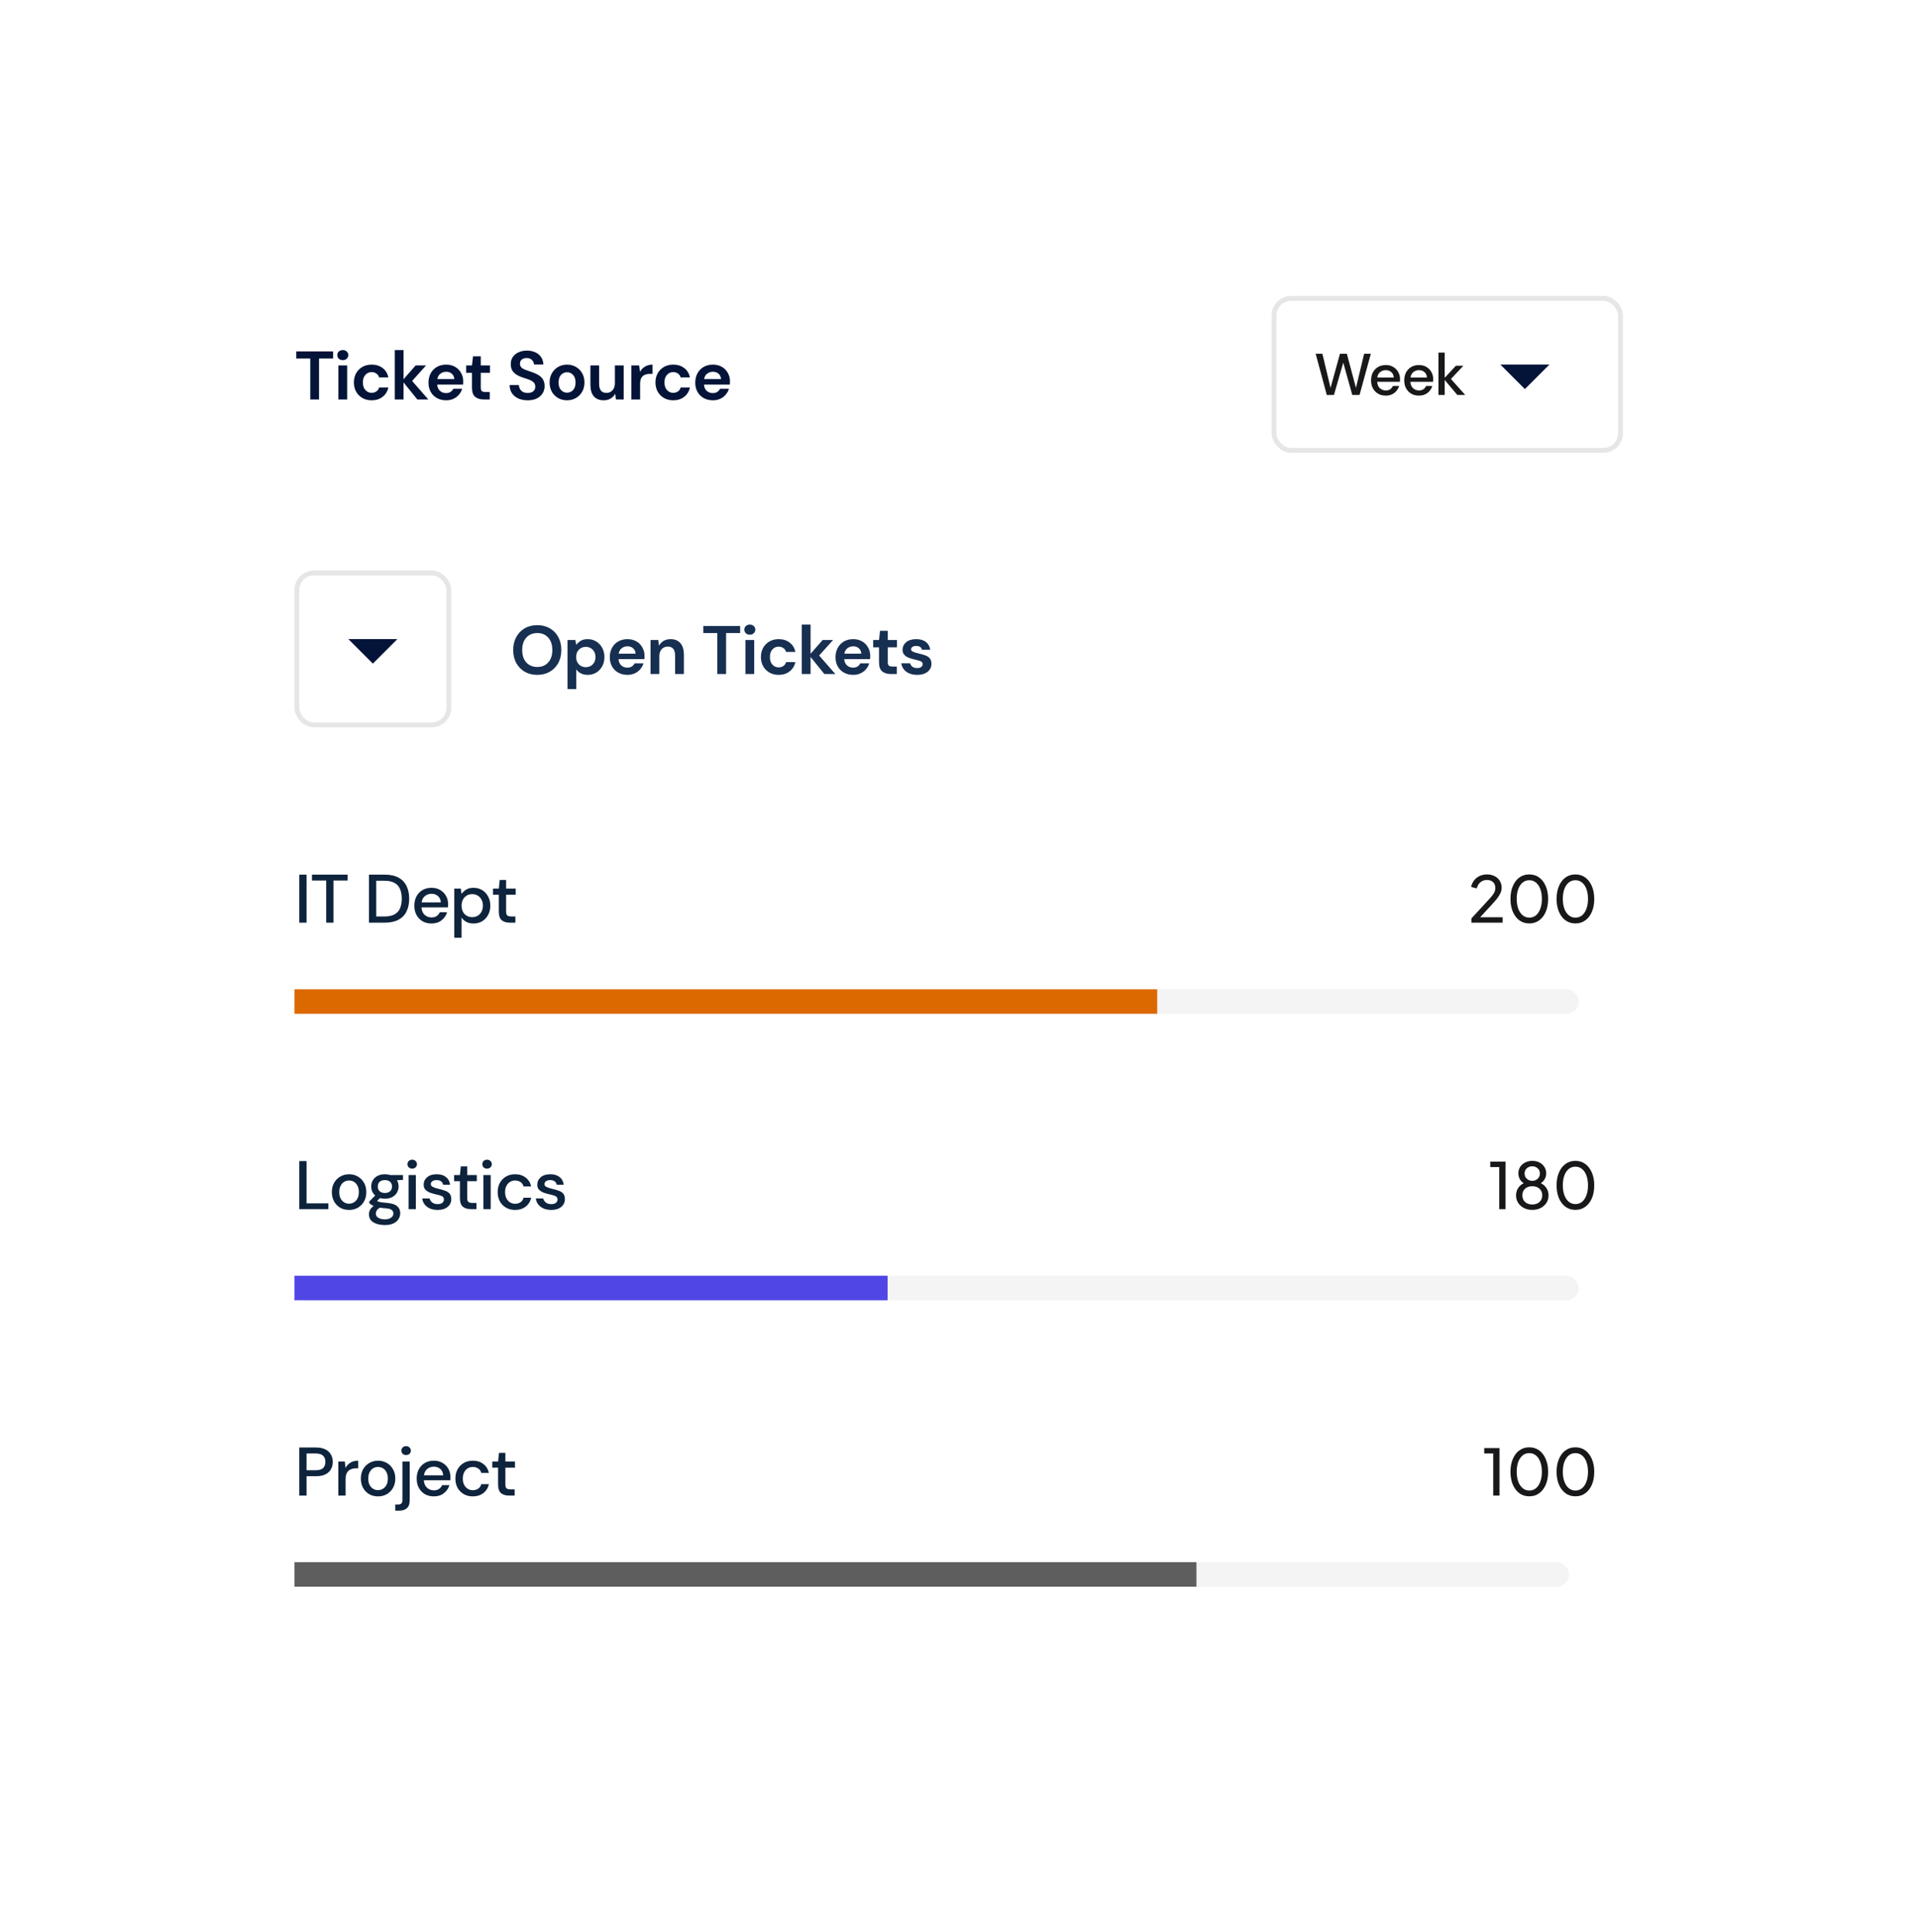 <svg width="420" height="423" viewBox="0 0 420 423" fill="none" xmlns="http://www.w3.org/2000/svg">
<g filter="url(#filter0_d_2412_42959)">
<rect x="43" y="24" width="333.858" height="336.005" rx="17.176" fill="white"/>
<path d="M67.942 68.147V59.174H64.876V57.626H72.947V59.174H69.866V68.147H67.942ZM75.063 59.535C74.713 59.535 74.422 59.43 74.192 59.219C73.971 59.009 73.861 58.743 73.861 58.423C73.861 58.102 73.971 57.842 74.192 57.641C74.422 57.431 74.713 57.326 75.063 57.326C75.414 57.326 75.7 57.431 75.92 57.641C76.15 57.842 76.266 58.102 76.266 58.423C76.266 58.743 76.15 59.009 75.92 59.219C75.7 59.43 75.414 59.535 75.063 59.535ZM74.102 68.147V60.692H76.025V68.147H74.102ZM81.385 68.327C80.623 68.327 79.952 68.162 79.371 67.831C78.79 67.5 78.329 67.039 77.988 66.448C77.657 65.857 77.492 65.181 77.492 64.419C77.492 63.658 77.657 62.981 77.988 62.39C78.329 61.799 78.79 61.338 79.371 61.008C79.952 60.677 80.623 60.512 81.385 60.512C82.337 60.512 83.138 60.762 83.789 61.263C84.441 61.754 84.856 62.435 85.037 63.307H83.008C82.908 62.947 82.707 62.666 82.407 62.465C82.116 62.255 81.77 62.15 81.37 62.15C80.839 62.15 80.388 62.35 80.017 62.751C79.646 63.152 79.461 63.708 79.461 64.419C79.461 65.131 79.646 65.687 80.017 66.088C80.388 66.488 80.839 66.689 81.37 66.689C81.77 66.689 82.116 66.588 82.407 66.388C82.707 66.188 82.908 65.902 83.008 65.531H85.037C84.856 66.373 84.441 67.049 83.789 67.56C83.138 68.071 82.337 68.327 81.385 68.327ZM86.444 68.147V57.326H88.367V63.713L91.012 60.692H93.297L90.246 64.089L93.793 68.147H91.388L88.367 64.404V68.147H86.444ZM97.69 68.327C96.939 68.327 96.273 68.166 95.692 67.846C95.11 67.525 94.655 67.074 94.324 66.493C93.993 65.912 93.828 65.241 93.828 64.479C93.828 63.708 93.988 63.022 94.309 62.42C94.639 61.819 95.09 61.353 95.662 61.023C96.243 60.682 96.924 60.512 97.705 60.512C98.437 60.512 99.083 60.672 99.644 60.993C100.205 61.313 100.641 61.754 100.952 62.315C101.272 62.866 101.433 63.483 101.433 64.164C101.433 64.274 101.428 64.389 101.418 64.51C101.418 64.63 101.413 64.755 101.403 64.885H95.737C95.777 65.466 95.977 65.922 96.338 66.253C96.709 66.584 97.154 66.749 97.675 66.749C98.066 66.749 98.392 66.664 98.652 66.493C98.923 66.313 99.123 66.082 99.253 65.802H101.207C101.067 66.273 100.831 66.704 100.501 67.094C100.18 67.475 99.779 67.776 99.299 67.996C98.828 68.217 98.292 68.327 97.69 68.327ZM97.705 62.075C97.234 62.075 96.819 62.21 96.458 62.481C96.097 62.741 95.867 63.142 95.767 63.683H99.479C99.449 63.192 99.269 62.801 98.938 62.511C98.607 62.22 98.196 62.075 97.705 62.075ZM105.939 68.147C105.158 68.147 104.532 67.956 104.061 67.575C103.59 67.195 103.354 66.518 103.354 65.546V62.3H102.077V60.692H103.354L103.58 58.693H105.278V60.692H107.292V62.3H105.278V65.561C105.278 65.922 105.353 66.173 105.503 66.313C105.664 66.443 105.934 66.508 106.315 66.508H107.247V68.147H105.939ZM115.561 68.327C114.789 68.327 114.108 68.197 113.517 67.936C112.926 67.666 112.46 67.285 112.119 66.794C111.778 66.293 111.603 65.687 111.593 64.975H113.622C113.642 65.466 113.817 65.882 114.148 66.223C114.489 66.553 114.954 66.719 115.546 66.719C116.057 66.719 116.462 66.599 116.763 66.358C117.063 66.108 117.214 65.777 117.214 65.366C117.214 64.935 117.079 64.6 116.808 64.359C116.547 64.119 116.197 63.923 115.756 63.773C115.315 63.623 114.844 63.462 114.343 63.292C113.532 63.012 112.91 62.651 112.48 62.21C112.059 61.769 111.848 61.183 111.848 60.452C111.838 59.83 111.984 59.299 112.284 58.859C112.595 58.408 113.016 58.062 113.547 57.822C114.078 57.571 114.689 57.446 115.38 57.446C116.082 57.446 116.698 57.571 117.229 57.822C117.77 58.072 118.191 58.423 118.491 58.874C118.802 59.325 118.967 59.861 118.987 60.482H116.928C116.918 60.111 116.773 59.785 116.492 59.505C116.222 59.214 115.841 59.069 115.35 59.069C114.929 59.059 114.574 59.164 114.283 59.385C114.003 59.595 113.862 59.906 113.862 60.316C113.862 60.667 113.973 60.948 114.193 61.158C114.413 61.358 114.714 61.529 115.095 61.669C115.475 61.809 115.911 61.959 116.402 62.12C116.923 62.3 117.399 62.511 117.83 62.751C118.261 62.992 118.606 63.312 118.867 63.713C119.127 64.104 119.258 64.61 119.258 65.231C119.258 65.782 119.117 66.293 118.837 66.764C118.556 67.235 118.141 67.615 117.59 67.906C117.038 68.187 116.362 68.327 115.561 68.327ZM124.167 68.327C123.446 68.327 122.795 68.162 122.214 67.831C121.643 67.5 121.187 67.044 120.846 66.463C120.515 65.872 120.35 65.191 120.35 64.419C120.35 63.648 120.52 62.971 120.861 62.39C121.202 61.799 121.658 61.338 122.229 61.008C122.81 60.677 123.461 60.512 124.182 60.512C124.894 60.512 125.535 60.677 126.106 61.008C126.687 61.338 127.143 61.799 127.474 62.39C127.814 62.971 127.985 63.648 127.985 64.419C127.985 65.191 127.814 65.872 127.474 66.463C127.143 67.044 126.687 67.5 126.106 67.831C125.525 68.162 124.879 68.327 124.167 68.327ZM124.167 66.659C124.668 66.659 125.104 66.473 125.475 66.103C125.846 65.722 126.031 65.161 126.031 64.419C126.031 63.678 125.846 63.122 125.475 62.751C125.104 62.37 124.673 62.18 124.182 62.18C123.671 62.18 123.231 62.37 122.86 62.751C122.499 63.122 122.319 63.678 122.319 64.419C122.319 65.161 122.499 65.722 122.86 66.103C123.231 66.473 123.666 66.659 124.167 66.659ZM132.2 68.327C131.268 68.327 130.546 68.036 130.035 67.455C129.534 66.874 129.284 66.022 129.284 64.9V60.692H131.193V64.72C131.193 65.361 131.323 65.852 131.583 66.193C131.844 66.533 132.255 66.704 132.816 66.704C133.347 66.704 133.783 66.513 134.123 66.133C134.474 65.752 134.649 65.221 134.649 64.54V60.692H136.573V68.147H134.875L134.724 66.884C134.494 67.325 134.158 67.676 133.717 67.936C133.287 68.197 132.781 68.327 132.2 68.327ZM138.247 68.147V60.692H139.961L140.141 62.09C140.411 61.609 140.777 61.228 141.238 60.948C141.709 60.657 142.26 60.512 142.891 60.512V62.541H142.35C141.929 62.541 141.554 62.606 141.223 62.736C140.892 62.866 140.632 63.092 140.441 63.412C140.261 63.733 140.171 64.179 140.171 64.75V68.147H138.247ZM147.425 68.327C146.664 68.327 145.993 68.162 145.411 67.831C144.83 67.5 144.369 67.039 144.029 66.448C143.698 65.857 143.533 65.181 143.533 64.419C143.533 63.658 143.698 62.981 144.029 62.39C144.369 61.799 144.83 61.338 145.411 61.008C145.993 60.677 146.664 60.512 147.425 60.512C148.377 60.512 149.179 60.762 149.83 61.263C150.481 61.754 150.897 62.435 151.077 63.307H149.048C148.948 62.947 148.748 62.666 148.447 62.465C148.157 62.255 147.811 62.15 147.41 62.15C146.879 62.15 146.428 62.35 146.058 62.751C145.687 63.152 145.502 63.708 145.502 64.419C145.502 65.131 145.687 65.687 146.058 66.088C146.428 66.488 146.879 66.689 147.41 66.689C147.811 66.689 148.157 66.588 148.447 66.388C148.748 66.188 148.948 65.902 149.048 65.531H151.077C150.897 66.373 150.481 67.049 149.83 67.56C149.179 68.071 148.377 68.327 147.425 68.327ZM156.106 68.327C155.355 68.327 154.688 68.166 154.107 67.846C153.526 67.525 153.07 67.074 152.74 66.493C152.409 65.912 152.244 65.241 152.244 64.479C152.244 63.708 152.404 63.022 152.725 62.42C153.055 61.819 153.506 61.353 154.077 61.023C154.658 60.682 155.34 60.512 156.121 60.512C156.853 60.512 157.499 60.672 158.06 60.993C158.621 61.313 159.057 61.754 159.368 62.315C159.688 62.866 159.848 63.483 159.848 64.164C159.848 64.274 159.843 64.389 159.833 64.51C159.833 64.63 159.828 64.755 159.818 64.885H154.152C154.193 65.466 154.393 65.922 154.754 66.253C155.124 66.584 155.57 66.749 156.091 66.749C156.482 66.749 156.808 66.664 157.068 66.493C157.339 66.313 157.539 66.082 157.669 65.802H159.623C159.483 66.273 159.247 66.704 158.917 67.094C158.596 67.475 158.195 67.776 157.714 67.996C157.243 68.217 156.707 68.327 156.106 68.327ZM156.121 62.075C155.65 62.075 155.235 62.21 154.874 62.481C154.513 62.741 154.283 63.142 154.183 63.683H157.895C157.865 63.192 157.684 62.801 157.354 62.511C157.023 62.22 156.612 62.075 156.121 62.075Z" fill="#041438"/>
<rect x="278.986" y="46.008" width="75.867" height="33.279" rx="3.757" fill="white"/>
<rect x="278.986" y="46.008" width="75.867" height="33.279" rx="3.757" stroke="#E6E6E6" stroke-width="1.073"/>
<path d="M290.538 67.161L288.103 58.131H289.572L291.362 65.603L293.423 58.131H294.93L296.927 65.603L298.718 58.131H300.186L297.713 67.148H296.116L294.145 60.076L292.109 67.148L290.538 67.161ZM303.452 67.303C302.825 67.303 302.267 67.166 301.777 66.891C301.296 66.607 300.918 66.217 300.644 65.719C300.369 65.22 300.231 64.641 300.231 63.98C300.231 63.31 300.364 62.721 300.631 62.215C300.906 61.708 301.283 61.313 301.764 61.029C302.254 60.746 302.821 60.604 303.465 60.604C304.092 60.604 304.637 60.746 305.101 61.029C305.565 61.304 305.925 61.674 306.183 62.137C306.441 62.601 306.569 63.112 306.569 63.67C306.569 63.756 306.565 63.851 306.556 63.954C306.556 64.048 306.552 64.156 306.544 64.276H301.571C301.614 64.894 301.816 65.366 302.177 65.693C302.546 66.01 302.971 66.169 303.452 66.169C303.838 66.169 304.16 66.084 304.418 65.912C304.684 65.731 304.882 65.491 305.011 65.19H306.376C306.204 65.791 305.861 66.294 305.346 66.698C304.839 67.101 304.208 67.303 303.452 67.303ZM303.452 61.725C302.997 61.725 302.593 61.862 302.241 62.137C301.889 62.404 301.674 62.807 301.597 63.348H305.204C305.178 62.85 305.002 62.455 304.676 62.163C304.349 61.871 303.941 61.725 303.452 61.725ZM310.717 67.303C310.09 67.303 309.532 67.166 309.042 66.891C308.562 66.607 308.184 66.217 307.909 65.719C307.634 65.22 307.497 64.641 307.497 63.98C307.497 63.31 307.63 62.721 307.896 62.215C308.171 61.708 308.549 61.313 309.03 61.029C309.519 60.746 310.086 60.604 310.73 60.604C311.357 60.604 311.902 60.746 312.366 61.029C312.83 61.304 313.19 61.674 313.448 62.137C313.706 62.601 313.835 63.112 313.835 63.67C313.835 63.756 313.83 63.851 313.822 63.954C313.822 64.048 313.817 64.156 313.809 64.276H308.836C308.879 64.894 309.081 65.366 309.442 65.693C309.811 66.01 310.236 66.169 310.717 66.169C311.104 66.169 311.426 66.084 311.683 65.912C311.95 65.731 312.147 65.491 312.276 65.19H313.641C313.47 65.791 313.126 66.294 312.611 66.698C312.104 67.101 311.473 67.303 310.717 67.303ZM310.717 61.725C310.262 61.725 309.858 61.862 309.506 62.137C309.154 62.404 308.939 62.807 308.862 63.348H312.469C312.443 62.85 312.267 62.455 311.941 62.163C311.615 61.871 311.207 61.725 310.717 61.725ZM314.994 67.148V57.873H316.359V63.4L318.807 60.759H320.443L317.725 63.657L320.842 67.148H319.116L316.359 63.876V67.148H314.994Z" fill="#18181B"/>
<path d="M328.55 60.502L333.918 65.87L339.285 60.502L328.55 60.502Z" fill="#041438"/>
<rect x="65.007" y="106.123" width="33.279" height="33.279" rx="3.757" fill="white"/>
<rect x="65.007" y="106.123" width="33.279" height="33.279" rx="3.757" stroke="#E6E6E6" stroke-width="1.073"/>
<path d="M76.281 120.615L81.648 125.983L87.016 120.615L76.281 120.615Z" fill="#041438"/>
<path d="M117.657 128.442C116.605 128.442 115.683 128.212 114.891 127.751C114.11 127.29 113.494 126.654 113.043 125.842C112.602 125.02 112.381 124.074 112.381 123.002C112.381 121.93 112.602 120.988 113.043 120.176C113.494 119.355 114.11 118.713 114.891 118.252C115.683 117.792 116.605 117.561 117.657 117.561C118.699 117.561 119.615 117.792 120.407 118.252C121.198 118.713 121.815 119.355 122.255 120.176C122.696 120.988 122.917 121.93 122.917 123.002C122.917 124.074 122.696 125.02 122.255 125.842C121.815 126.654 121.198 127.29 120.407 127.751C119.615 128.212 118.699 128.442 117.657 128.442ZM117.657 126.714C118.658 126.714 119.455 126.383 120.046 125.722C120.647 125.061 120.948 124.154 120.948 123.002C120.948 121.849 120.647 120.943 120.046 120.281C119.455 119.62 118.658 119.289 117.657 119.289C116.655 119.289 115.853 119.62 115.252 120.281C114.651 120.943 114.35 121.849 114.35 123.002C114.35 124.154 114.651 125.061 115.252 125.722C115.853 126.383 116.655 126.714 117.657 126.714ZM124.27 131.568V120.807H125.983L126.193 121.874C126.434 121.544 126.749 121.253 127.14 121.003C127.541 120.752 128.057 120.627 128.688 120.627C129.389 120.627 130.016 120.797 130.567 121.138C131.118 121.479 131.554 121.945 131.874 122.536C132.195 123.127 132.355 123.798 132.355 124.55C132.355 125.301 132.195 125.972 131.874 126.563C131.554 127.145 131.118 127.605 130.567 127.946C130.016 128.277 129.389 128.442 128.688 128.442C128.127 128.442 127.636 128.337 127.215 128.126C126.794 127.916 126.454 127.62 126.193 127.24V131.568H124.27ZM128.282 126.759C128.893 126.759 129.399 126.553 129.8 126.143C130.201 125.732 130.401 125.201 130.401 124.55C130.401 123.898 130.201 123.362 129.8 122.941C129.399 122.521 128.893 122.31 128.282 122.31C127.661 122.31 127.15 122.521 126.749 122.941C126.359 123.352 126.163 123.883 126.163 124.535C126.163 125.186 126.359 125.722 126.749 126.143C127.15 126.553 127.661 126.759 128.282 126.759ZM137.395 128.442C136.644 128.442 135.977 128.282 135.396 127.961C134.815 127.641 134.359 127.19 134.029 126.609C133.698 126.027 133.533 125.356 133.533 124.595C133.533 123.823 133.693 123.137 134.014 122.536C134.344 121.935 134.795 121.469 135.366 121.138C135.947 120.797 136.629 120.627 137.41 120.627C138.141 120.627 138.788 120.787 139.349 121.108C139.91 121.429 140.346 121.869 140.656 122.43C140.977 122.982 141.137 123.598 141.137 124.279C141.137 124.389 141.132 124.504 141.122 124.625C141.122 124.745 141.117 124.87 141.107 125H135.441C135.481 125.582 135.682 126.037 136.042 126.368C136.413 126.699 136.859 126.864 137.38 126.864C137.771 126.864 138.096 126.779 138.357 126.609C138.627 126.428 138.828 126.198 138.958 125.917H140.912C140.772 126.388 140.536 126.819 140.205 127.21C139.885 127.59 139.484 127.891 139.003 128.111C138.532 128.332 137.996 128.442 137.395 128.442ZM137.41 122.19C136.939 122.19 136.523 122.325 136.163 122.596C135.802 122.856 135.572 123.257 135.471 123.798H139.183C139.153 123.307 138.973 122.916 138.642 122.626C138.312 122.335 137.901 122.19 137.41 122.19ZM142.455 128.262V120.807H144.153L144.303 122.07C144.534 121.629 144.864 121.278 145.295 121.018C145.736 120.757 146.252 120.627 146.843 120.627C147.765 120.627 148.481 120.918 148.992 121.499C149.503 122.08 149.759 122.931 149.759 124.054V128.262H147.835V124.234C147.835 123.593 147.705 123.102 147.444 122.761C147.184 122.42 146.778 122.25 146.227 122.25C145.686 122.25 145.24 122.44 144.889 122.821C144.549 123.202 144.378 123.733 144.378 124.414V128.262H142.455ZM157.073 128.262V119.289H154.007V117.741H162.078V119.289H158.997V128.262H157.073ZM164.194 119.65C163.843 119.65 163.553 119.545 163.322 119.334C163.102 119.124 162.992 118.859 162.992 118.538C162.992 118.217 163.102 117.957 163.322 117.756C163.553 117.546 163.843 117.441 164.194 117.441C164.545 117.441 164.83 117.546 165.051 117.756C165.281 117.957 165.396 118.217 165.396 118.538C165.396 118.859 165.281 119.124 165.051 119.334C164.83 119.545 164.545 119.65 164.194 119.65ZM163.232 128.262V120.807H165.156V128.262H163.232ZM170.515 128.442C169.754 128.442 169.083 128.277 168.501 127.946C167.92 127.615 167.459 127.155 167.119 126.563C166.788 125.972 166.623 125.296 166.623 124.535C166.623 123.773 166.788 123.097 167.119 122.506C167.459 121.914 167.92 121.454 168.501 121.123C169.083 120.792 169.754 120.627 170.515 120.627C171.467 120.627 172.269 120.877 172.92 121.378C173.571 121.869 173.987 122.551 174.167 123.422H172.138C172.038 123.062 171.838 122.781 171.537 122.581C171.247 122.37 170.901 122.265 170.5 122.265C169.969 122.265 169.518 122.466 169.148 122.866C168.777 123.267 168.592 123.823 168.592 124.535C168.592 125.246 168.777 125.802 169.148 126.203C169.518 126.604 169.969 126.804 170.5 126.804C170.901 126.804 171.247 126.704 171.537 126.503C171.838 126.303 172.038 126.017 172.138 125.647H174.167C173.987 126.488 173.571 127.165 172.92 127.676C172.269 128.187 171.467 128.442 170.515 128.442ZM175.574 128.262V117.441H177.498V123.828L180.143 120.807H182.427L179.377 124.204L182.923 128.262H180.519L177.498 124.519V128.262H175.574ZM186.821 128.442C186.07 128.442 185.403 128.282 184.822 127.961C184.241 127.641 183.785 127.19 183.455 126.609C183.124 126.027 182.959 125.356 182.959 124.595C182.959 123.823 183.119 123.137 183.44 122.536C183.77 121.935 184.221 121.469 184.792 121.138C185.373 120.797 186.055 120.627 186.836 120.627C187.567 120.627 188.214 120.787 188.775 121.108C189.336 121.429 189.772 121.869 190.082 122.43C190.403 122.982 190.563 123.598 190.563 124.279C190.563 124.389 190.558 124.504 190.548 124.625C190.548 124.745 190.543 124.87 190.533 125H184.867C184.907 125.582 185.108 126.037 185.468 126.368C185.839 126.699 186.285 126.864 186.806 126.864C187.197 126.864 187.522 126.779 187.783 126.609C188.053 126.428 188.254 126.198 188.384 125.917H190.338C190.198 126.388 189.962 126.819 189.631 127.21C189.311 127.59 188.91 127.891 188.429 128.111C187.958 128.332 187.422 128.442 186.821 128.442ZM186.836 122.19C186.365 122.19 185.949 122.325 185.589 122.596C185.228 122.856 184.998 123.257 184.897 123.798H188.609C188.579 123.307 188.399 122.916 188.068 122.626C187.738 122.335 187.327 122.19 186.836 122.19ZM195.07 128.262C194.288 128.262 193.662 128.071 193.191 127.691C192.72 127.31 192.485 126.634 192.485 125.662V122.415H191.208V120.807H192.485L192.71 118.808H194.409V120.807H196.423V122.415H194.409V125.677C194.409 126.037 194.484 126.288 194.634 126.428C194.794 126.558 195.065 126.624 195.446 126.624H196.377V128.262H195.07ZM200.855 128.442C200.193 128.442 199.612 128.337 199.111 128.126C198.61 127.906 198.209 127.605 197.909 127.225C197.608 126.844 197.428 126.403 197.368 125.902H199.307C199.367 126.193 199.527 126.443 199.788 126.654C200.058 126.854 200.404 126.954 200.825 126.954C201.245 126.954 201.551 126.869 201.741 126.699C201.942 126.528 202.042 126.333 202.042 126.113C202.042 125.792 201.902 125.577 201.621 125.466C201.341 125.346 200.95 125.231 200.449 125.121C200.128 125.051 199.803 124.965 199.472 124.865C199.141 124.765 198.836 124.64 198.555 124.489C198.285 124.329 198.064 124.129 197.894 123.888C197.724 123.638 197.638 123.332 197.638 122.972C197.638 122.31 197.899 121.754 198.42 121.303C198.951 120.852 199.692 120.627 200.644 120.627C201.526 120.627 202.227 120.832 202.748 121.243C203.279 121.654 203.595 122.22 203.695 122.941H201.877C201.766 122.39 201.351 122.115 200.629 122.115C200.268 122.115 199.988 122.185 199.788 122.325C199.597 122.466 199.502 122.641 199.502 122.851C199.502 123.072 199.647 123.247 199.938 123.377C200.228 123.508 200.614 123.628 201.095 123.738C201.616 123.858 202.092 123.993 202.523 124.144C202.964 124.284 203.314 124.499 203.575 124.79C203.835 125.071 203.966 125.476 203.966 126.007C203.976 126.468 203.855 126.884 203.605 127.255C203.354 127.625 202.994 127.916 202.523 128.126C202.052 128.337 201.496 128.442 200.855 128.442Z" fill="#172F51"/>
<path d="M65.538 182.701V172.181H67.131V182.701H65.538ZM71.43 182.701V173.473H68.319V172.181H76.119V173.473H73.023V182.701H71.43ZM80.795 182.701V172.181H84.207C85.439 172.181 86.451 172.396 87.243 172.827C88.044 173.258 88.635 173.869 89.016 174.661C89.407 175.442 89.602 176.374 89.602 177.456C89.602 178.528 89.407 179.46 89.016 180.251C88.635 181.033 88.044 181.639 87.243 182.07C86.451 182.491 85.439 182.701 84.207 182.701H80.795ZM82.388 181.349H84.147C85.098 181.349 85.85 181.193 86.401 180.883C86.962 180.572 87.363 180.126 87.603 179.545C87.854 178.964 87.979 178.268 87.979 177.456C87.979 176.644 87.854 175.943 87.603 175.352C87.363 174.761 86.962 174.31 86.401 173.999C85.85 173.679 85.098 173.518 84.147 173.518H82.388V181.349ZM94.488 182.882C93.757 182.882 93.106 182.721 92.535 182.401C91.974 182.07 91.533 181.614 91.212 181.033C90.891 180.452 90.731 179.776 90.731 179.004C90.731 178.223 90.886 177.536 91.197 176.945C91.518 176.354 91.959 175.893 92.52 175.562C93.091 175.232 93.752 175.066 94.503 175.066C95.235 175.066 95.871 175.232 96.412 175.562C96.953 175.883 97.374 176.314 97.675 176.855C97.975 177.396 98.125 177.992 98.125 178.643C98.125 178.744 98.12 178.854 98.11 178.974C98.11 179.084 98.105 179.209 98.095 179.35H92.294C92.344 180.071 92.58 180.622 93.001 181.003C93.431 181.374 93.927 181.559 94.488 181.559C94.939 181.559 95.315 181.459 95.616 181.258C95.926 181.048 96.157 180.767 96.307 180.417H97.9C97.7 181.118 97.299 181.704 96.698 182.175C96.106 182.646 95.37 182.882 94.488 182.882ZM94.488 176.374C93.957 176.374 93.487 176.534 93.076 176.855C92.665 177.165 92.414 177.636 92.324 178.268H96.532C96.502 177.686 96.297 177.226 95.916 176.885C95.535 176.544 95.059 176.374 94.488 176.374ZM99.478 186.008V175.247H100.906L101.071 176.404C101.311 176.053 101.642 175.743 102.063 175.472C102.484 175.202 103.025 175.066 103.686 175.066C104.407 175.066 105.044 175.237 105.595 175.577C106.146 175.918 106.577 176.384 106.887 176.975C107.208 177.566 107.368 178.238 107.368 178.989C107.368 179.74 107.208 180.412 106.887 181.003C106.577 181.584 106.146 182.045 105.595 182.386C105.044 182.716 104.402 182.882 103.671 182.882C103.09 182.882 102.574 182.766 102.123 182.536C101.682 182.305 101.331 181.98 101.071 181.559V186.008H99.478ZM103.4 181.499C104.082 181.499 104.643 181.268 105.084 180.808C105.524 180.337 105.745 179.725 105.745 178.974C105.745 178.483 105.645 178.047 105.444 177.666C105.244 177.286 104.968 176.99 104.618 176.78C104.267 176.559 103.861 176.449 103.4 176.449C102.719 176.449 102.158 176.685 101.717 177.155C101.286 177.626 101.071 178.233 101.071 178.974C101.071 179.725 101.286 180.337 101.717 180.808C102.158 181.268 102.719 181.499 103.4 181.499ZM111.623 182.701C110.892 182.701 110.31 182.526 109.88 182.175C109.449 181.814 109.233 181.178 109.233 180.266V176.584H107.956V175.247H109.233L109.429 173.353H110.826V175.247H112.931V176.584H110.826V180.266C110.826 180.677 110.912 180.963 111.082 181.123C111.262 181.273 111.568 181.349 111.999 181.349H112.855V182.701H111.623Z" fill="#0E233C"/>
<path d="M322.224 182.701V181.752L325.099 178.64C325.666 178.035 326.118 177.538 326.453 177.147C326.797 176.756 327.048 176.407 327.206 176.1C327.364 175.793 327.443 175.468 327.443 175.123C327.443 174.556 327.276 174.119 326.941 173.812C326.606 173.505 326.164 173.351 325.615 173.351C325.057 173.351 324.583 173.514 324.192 173.839C323.801 174.156 323.531 174.607 323.382 175.193L322.14 174.872C322.261 174.314 322.485 173.83 322.81 173.421C323.136 173.011 323.541 172.695 324.024 172.472C324.508 172.249 325.038 172.137 325.615 172.137C326.248 172.137 326.801 172.262 327.276 172.514C327.76 172.756 328.137 173.095 328.406 173.532C328.685 173.97 328.825 174.477 328.825 175.054C328.825 175.435 328.746 175.807 328.588 176.17C328.43 176.533 328.197 176.919 327.89 177.328C327.583 177.728 327.183 178.194 326.69 178.724L324.122 181.515H329.048V182.701H322.224ZM334.891 182.869C334.063 182.869 333.337 182.645 332.713 182.199C332.099 181.743 331.62 181.115 331.276 180.315C330.932 179.505 330.76 178.566 330.76 177.496C330.76 176.426 330.932 175.491 331.276 174.691C331.62 173.881 332.099 173.253 332.713 172.807C333.328 172.36 334.049 172.137 334.877 172.137C335.705 172.137 336.426 172.36 337.04 172.807C337.654 173.253 338.133 173.881 338.477 174.691C338.831 175.491 339.007 176.426 339.007 177.496C339.007 178.566 338.835 179.505 338.491 180.315C338.147 181.124 337.663 181.752 337.04 182.199C336.426 182.645 335.709 182.869 334.891 182.869ZM334.891 181.599C335.449 181.599 335.933 181.431 336.342 181.096C336.751 180.752 337.068 180.273 337.291 179.659C337.523 179.045 337.64 178.324 337.64 177.496C337.64 176.668 337.523 175.947 337.291 175.333C337.068 174.719 336.747 174.244 336.328 173.909C335.919 173.574 335.435 173.407 334.877 173.407C334.318 173.407 333.835 173.574 333.425 173.909C333.016 174.244 332.695 174.719 332.462 175.333C332.239 175.947 332.127 176.668 332.127 177.496C332.127 178.314 332.239 179.031 332.462 179.645C332.695 180.259 333.016 180.738 333.425 181.082C333.844 181.427 334.332 181.599 334.891 181.599ZM344.989 182.869C344.161 182.869 343.435 182.645 342.812 182.199C342.198 181.743 341.719 181.115 341.375 180.315C341.03 179.505 340.858 178.566 340.858 177.496C340.858 176.426 341.03 175.491 341.375 174.691C341.719 173.881 342.198 173.253 342.812 172.807C343.426 172.36 344.147 172.137 344.975 172.137C345.803 172.137 346.524 172.36 347.138 172.807C347.752 173.253 348.232 173.881 348.576 174.691C348.929 175.491 349.106 176.426 349.106 177.496C349.106 178.566 348.934 179.505 348.59 180.315C348.245 181.124 347.762 181.752 347.138 182.199C346.524 182.645 345.808 182.869 344.989 182.869ZM344.989 181.599C345.547 181.599 346.031 181.431 346.441 181.096C346.85 180.752 347.166 180.273 347.39 179.659C347.622 179.045 347.738 178.324 347.738 177.496C347.738 176.668 347.622 175.947 347.39 175.333C347.166 174.719 346.845 174.244 346.427 173.909C346.017 173.574 345.533 173.407 344.975 173.407C344.417 173.407 343.933 173.574 343.524 173.909C343.115 174.244 342.794 174.719 342.561 175.333C342.338 175.947 342.226 176.668 342.226 177.496C342.226 178.314 342.338 179.031 342.561 179.645C342.794 180.259 343.115 180.738 343.524 181.082C343.943 181.427 344.431 181.599 344.989 181.599Z" fill="#18181B"/>
<rect x="64.471" y="197.289" width="281.257" height="5.367" rx="2.684" fill="#F4F4F5"/>
<rect width="188.936" height="5.367" transform="translate(64.471 197.289)" fill="#DC6900"/>
<path d="M65.538 245.422V234.902H67.131V244.159H71.91V245.422H65.538ZM76.428 245.602C75.716 245.602 75.075 245.442 74.504 245.121C73.943 244.791 73.497 244.335 73.166 243.754C72.836 243.163 72.671 242.476 72.671 241.695C72.671 240.913 72.836 240.232 73.166 239.651C73.507 239.06 73.963 238.604 74.534 238.283C75.105 237.952 75.742 237.787 76.443 237.787C77.154 237.787 77.79 237.952 78.352 238.283C78.923 238.604 79.374 239.06 79.704 239.651C80.045 240.232 80.215 240.913 80.215 241.695C80.215 242.476 80.045 243.163 79.704 243.754C79.374 244.335 78.923 244.791 78.352 245.121C77.78 245.442 77.139 245.602 76.428 245.602ZM76.428 244.235C76.808 244.235 77.159 244.139 77.48 243.949C77.811 243.759 78.076 243.478 78.276 243.107C78.477 242.727 78.577 242.256 78.577 241.695C78.577 241.134 78.477 240.668 78.276 240.297C78.086 239.916 77.826 239.631 77.495 239.44C77.174 239.25 76.824 239.155 76.443 239.155C76.062 239.155 75.706 239.25 75.376 239.44C75.055 239.631 74.795 239.916 74.594 240.297C74.394 240.668 74.294 241.134 74.294 241.695C74.294 242.256 74.394 242.727 74.594 243.107C74.795 243.478 75.055 243.759 75.376 243.949C75.696 244.139 76.047 244.235 76.428 244.235ZM84.292 243.137C83.901 243.137 83.54 243.092 83.21 243.002L82.564 243.633C82.674 243.704 82.809 243.764 82.969 243.814C83.13 243.864 83.355 243.909 83.646 243.949C83.936 243.989 84.332 244.029 84.833 244.069C85.825 244.159 86.541 244.4 86.982 244.791C87.423 245.171 87.643 245.682 87.643 246.324C87.643 246.764 87.523 247.18 87.283 247.571C87.052 247.972 86.687 248.292 86.186 248.533C85.695 248.783 85.063 248.909 84.292 248.909C83.25 248.909 82.403 248.708 81.752 248.307C81.111 247.917 80.79 247.321 80.79 246.519C80.79 246.208 80.87 245.898 81.031 245.587C81.201 245.287 81.466 245.001 81.827 244.731C81.617 244.64 81.431 244.545 81.271 244.445C81.121 244.335 80.986 244.225 80.865 244.114V243.754L82.158 242.431C81.577 241.93 81.286 241.274 81.286 240.462C81.286 239.971 81.401 239.525 81.632 239.125C81.872 238.714 82.218 238.388 82.669 238.148C83.12 237.907 83.661 237.787 84.292 237.787C84.713 237.787 85.103 237.847 85.464 237.967H88.245V239.02L86.922 239.095C87.162 239.505 87.283 239.961 87.283 240.462C87.283 240.963 87.162 241.414 86.922 241.815C86.692 242.216 86.351 242.536 85.9 242.777C85.459 243.017 84.923 243.137 84.292 243.137ZM84.292 241.89C84.753 241.89 85.124 241.77 85.404 241.529C85.695 241.279 85.84 240.928 85.84 240.477C85.84 240.016 85.695 239.666 85.404 239.425C85.124 239.185 84.753 239.065 84.292 239.065C83.821 239.065 83.44 239.185 83.15 239.425C82.869 239.666 82.729 240.016 82.729 240.477C82.729 240.928 82.869 241.279 83.15 241.529C83.44 241.77 83.821 241.89 84.292 241.89ZM82.293 246.369C82.293 246.8 82.484 247.12 82.864 247.331C83.245 247.551 83.721 247.661 84.292 247.661C84.843 247.661 85.289 247.541 85.629 247.3C85.97 247.07 86.141 246.759 86.141 246.369C86.141 246.078 86.025 245.828 85.795 245.617C85.564 245.417 85.129 245.292 84.487 245.242C84.006 245.211 83.581 245.166 83.21 245.106C82.859 245.297 82.619 245.502 82.489 245.722C82.358 245.943 82.293 246.158 82.293 246.369ZM90.267 236.555C89.966 236.555 89.716 236.465 89.515 236.284C89.325 236.094 89.23 235.858 89.23 235.578C89.23 235.297 89.325 235.067 89.515 234.887C89.716 234.696 89.966 234.601 90.267 234.601C90.567 234.601 90.813 234.696 91.003 234.887C91.204 235.067 91.304 235.297 91.304 235.578C91.304 235.858 91.204 236.094 91.003 236.284C90.813 236.465 90.567 236.555 90.267 236.555ZM89.47 245.422V237.967H91.063V245.422H89.47ZM95.841 245.602C94.9 245.602 94.123 245.372 93.512 244.911C92.901 244.45 92.55 243.839 92.46 243.077H94.068C94.148 243.418 94.338 243.714 94.639 243.964C94.94 244.205 95.335 244.325 95.826 244.325C96.307 244.325 96.658 244.225 96.878 244.024C97.099 243.824 97.209 243.593 97.209 243.333C97.209 242.952 97.054 242.697 96.743 242.566C96.442 242.426 96.022 242.301 95.481 242.191C95.06 242.1 94.639 241.98 94.218 241.83C93.808 241.68 93.462 241.469 93.181 241.199C92.911 240.918 92.775 240.542 92.775 240.072C92.775 239.42 93.026 238.879 93.527 238.448C94.028 238.008 94.729 237.787 95.631 237.787C96.463 237.787 97.134 237.988 97.645 238.388C98.166 238.789 98.471 239.355 98.562 240.087H97.029C96.979 239.766 96.828 239.515 96.578 239.335C96.337 239.155 96.012 239.065 95.601 239.065C95.2 239.065 94.889 239.15 94.669 239.32C94.449 239.48 94.338 239.691 94.338 239.951C94.338 240.212 94.489 240.417 94.789 240.568C95.1 240.718 95.506 240.853 96.007 240.973C96.508 241.084 96.969 241.214 97.389 241.364C97.82 241.504 98.166 241.715 98.426 241.995C98.687 242.276 98.817 242.687 98.817 243.228C98.827 243.909 98.562 244.475 98.021 244.926C97.49 245.377 96.763 245.602 95.841 245.602ZM103.103 245.422C102.371 245.422 101.79 245.247 101.359 244.896C100.929 244.535 100.713 243.899 100.713 242.987V239.305H99.436V237.967H100.713L100.909 236.074H102.306V237.967H104.41V239.305H102.306V242.987C102.306 243.398 102.391 243.684 102.562 243.844C102.742 243.994 103.048 244.069 103.479 244.069H104.335V245.422H103.103ZM106.654 236.555C106.354 236.555 106.103 236.465 105.903 236.284C105.712 236.094 105.617 235.858 105.617 235.578C105.617 235.297 105.712 235.067 105.903 234.887C106.103 234.696 106.354 234.601 106.654 234.601C106.955 234.601 107.2 234.696 107.391 234.887C107.591 235.067 107.691 235.297 107.691 235.578C107.691 235.858 107.591 236.094 107.391 236.284C107.2 236.465 106.955 236.555 106.654 236.555ZM105.858 245.422V237.967H107.451V245.422H105.858ZM112.785 245.602C112.054 245.602 111.397 245.437 110.816 245.106C110.245 244.776 109.794 244.32 109.464 243.739C109.143 243.147 108.983 242.466 108.983 241.695C108.983 240.923 109.143 240.247 109.464 239.666C109.794 239.075 110.245 238.614 110.816 238.283C111.397 237.952 112.054 237.787 112.785 237.787C113.707 237.787 114.478 238.028 115.099 238.509C115.731 238.989 116.136 239.641 116.317 240.462H114.649C114.548 240.052 114.328 239.731 113.987 239.5C113.647 239.27 113.246 239.155 112.785 239.155C112.394 239.155 112.033 239.255 111.703 239.455C111.372 239.646 111.107 239.931 110.906 240.312C110.706 240.683 110.606 241.144 110.606 241.695C110.606 242.246 110.706 242.712 110.906 243.092C111.107 243.463 111.372 243.749 111.703 243.949C112.033 244.149 112.394 244.25 112.785 244.25C113.246 244.25 113.647 244.134 113.987 243.904C114.328 243.674 114.548 243.348 114.649 242.927H116.317C116.146 243.729 115.746 244.375 115.114 244.866C114.483 245.357 113.707 245.602 112.785 245.602ZM120.72 245.602C119.778 245.602 119.001 245.372 118.39 244.911C117.779 244.45 117.428 243.839 117.338 243.077H118.946C119.026 243.418 119.217 243.714 119.517 243.964C119.818 244.205 120.214 244.325 120.705 244.325C121.186 244.325 121.536 244.225 121.757 244.024C121.977 243.824 122.087 243.593 122.087 243.333C122.087 242.952 121.932 242.697 121.621 242.566C121.321 242.426 120.9 242.301 120.359 242.191C119.938 242.1 119.517 241.98 119.097 241.83C118.686 241.68 118.34 241.469 118.06 241.199C117.789 240.918 117.654 240.542 117.654 240.072C117.654 239.42 117.904 238.879 118.405 238.448C118.906 238.008 119.607 237.787 120.509 237.787C121.341 237.787 122.012 237.988 122.523 238.388C123.044 238.789 123.35 239.355 123.44 240.087H121.907C121.857 239.766 121.707 239.515 121.456 239.335C121.216 239.155 120.89 239.065 120.479 239.065C120.078 239.065 119.768 239.15 119.547 239.32C119.327 239.48 119.217 239.691 119.217 239.951C119.217 240.212 119.367 240.417 119.668 240.568C119.978 240.718 120.384 240.853 120.885 240.973C121.386 241.084 121.847 241.214 122.268 241.364C122.698 241.504 123.044 241.715 123.305 241.995C123.565 242.276 123.695 242.687 123.695 243.228C123.705 243.909 123.44 244.475 122.899 244.926C122.368 245.377 121.641 245.602 120.72 245.602Z" fill="#0E233C"/>
<path d="M328.302 245.422V236.211H326.334V235.025H329.684V245.422H328.302ZM335.543 245.589C334.845 245.589 334.226 245.45 333.687 245.171C333.156 244.892 332.738 244.515 332.431 244.04C332.133 243.556 331.984 243.017 331.984 242.421C331.984 241.752 332.17 241.165 332.542 240.663C332.914 240.161 333.426 239.802 334.077 239.588L334.049 239.937C333.556 239.742 333.17 239.43 332.891 239.002C332.621 238.565 332.486 238.095 332.486 237.593C332.486 237.063 332.617 236.593 332.877 236.183C333.147 235.774 333.51 235.453 333.966 235.22C334.431 234.979 334.957 234.858 335.543 234.858C336.129 234.858 336.65 234.974 337.106 235.206C337.562 235.439 337.92 235.765 338.18 236.183C338.45 236.593 338.585 237.063 338.585 237.593C338.585 238.123 338.441 238.598 338.152 239.016C337.873 239.435 337.501 239.747 337.036 239.951L336.994 239.588C337.655 239.802 338.171 240.165 338.543 240.677C338.915 241.179 339.101 241.761 339.101 242.421C339.101 243.017 338.948 243.556 338.641 244.04C338.343 244.515 337.924 244.892 337.385 245.171C336.854 245.45 336.24 245.589 335.543 245.589ZM335.543 244.403C335.98 244.403 336.361 244.319 336.687 244.152C337.013 243.984 337.264 243.752 337.441 243.454C337.627 243.147 337.72 242.798 337.72 242.407C337.72 242.007 337.627 241.659 337.441 241.361C337.264 241.054 337.013 240.821 336.687 240.663C336.361 240.496 335.98 240.412 335.543 240.412C335.105 240.412 334.719 240.496 334.384 240.663C334.059 240.821 333.808 241.054 333.631 241.361C333.454 241.659 333.366 242.007 333.366 242.407C333.366 242.798 333.454 243.147 333.631 243.454C333.808 243.752 334.059 243.984 334.384 244.152C334.719 244.319 335.105 244.403 335.543 244.403ZM335.543 239.226C335.859 239.226 336.138 239.156 336.38 239.016C336.631 238.877 336.831 238.691 336.98 238.458C337.129 238.216 337.203 237.937 337.203 237.621C337.203 237.304 337.129 237.03 336.98 236.797C336.831 236.565 336.631 236.383 336.38 236.253C336.138 236.114 335.859 236.044 335.543 236.044C335.217 236.044 334.929 236.114 334.677 236.253C334.426 236.383 334.226 236.565 334.077 236.797C333.928 237.03 333.854 237.304 333.854 237.621C333.854 237.937 333.928 238.216 334.077 238.458C334.226 238.691 334.426 238.877 334.677 239.016C334.929 239.156 335.217 239.226 335.543 239.226ZM344.989 245.589C344.161 245.589 343.435 245.366 342.812 244.919C342.198 244.464 341.719 243.836 341.375 243.035C341.03 242.226 340.858 241.286 340.858 240.216C340.858 239.147 341.03 238.212 341.375 237.411C341.719 236.602 342.198 235.974 342.812 235.527C343.426 235.081 344.147 234.858 344.975 234.858C345.803 234.858 346.524 235.081 347.138 235.527C347.752 235.974 348.232 236.602 348.576 237.411C348.929 238.212 349.106 239.147 349.106 240.216C349.106 241.286 348.934 242.226 348.59 243.035C348.245 243.845 347.762 244.473 347.138 244.919C346.524 245.366 345.808 245.589 344.989 245.589ZM344.989 244.319C345.547 244.319 346.031 244.152 346.441 243.817C346.85 243.473 347.166 242.994 347.39 242.38C347.622 241.766 347.738 241.045 347.738 240.216C347.738 239.388 347.622 238.667 347.39 238.053C347.166 237.439 346.845 236.965 346.427 236.63C346.017 236.295 345.533 236.128 344.975 236.128C344.417 236.128 343.933 236.295 343.524 236.63C343.115 236.965 342.794 237.439 342.561 238.053C342.338 238.667 342.226 239.388 342.226 240.216C342.226 241.035 342.338 241.752 342.561 242.366C342.794 242.98 343.115 243.459 343.524 243.803C343.943 244.147 344.431 244.319 344.989 244.319Z" fill="#18181B"/>
<rect x="64.471" y="260.01" width="281.257" height="5.367" rx="2.684" fill="#F4F4F5"/>
<rect width="129.893" height="5.367" transform="translate(64.471 260.01)" fill="#4F46E5"/>
<path d="M65.538 308.141V297.62H69.22C70.041 297.62 70.723 297.761 71.264 298.041C71.805 298.312 72.206 298.687 72.466 299.168C72.737 299.639 72.872 300.175 72.872 300.776C72.872 301.348 72.742 301.874 72.481 302.354C72.231 302.825 71.835 303.201 71.294 303.482C70.753 303.762 70.061 303.902 69.22 303.902H67.131V308.141H65.538ZM67.131 302.595H69.145C69.896 302.595 70.432 302.435 70.753 302.114C71.084 301.783 71.249 301.338 71.249 300.776C71.249 300.195 71.084 299.744 70.753 299.424C70.432 299.093 69.896 298.928 69.145 298.928H67.131V302.595ZM74.086 308.141V300.686H75.514L75.649 302.099C75.909 301.608 76.27 301.222 76.731 300.942C77.202 300.651 77.768 300.506 78.429 300.506V302.174H77.993C77.552 302.174 77.157 302.249 76.806 302.4C76.465 302.54 76.19 302.785 75.98 303.136C75.779 303.477 75.679 303.953 75.679 304.564V308.141H74.086ZM82.776 308.321C82.064 308.321 81.423 308.161 80.852 307.84C80.291 307.509 79.845 307.054 79.514 306.472C79.184 305.881 79.019 305.195 79.019 304.413C79.019 303.632 79.184 302.951 79.514 302.369C79.855 301.778 80.311 301.322 80.882 301.002C81.453 300.671 82.09 300.506 82.791 300.506C83.502 300.506 84.138 300.671 84.7 301.002C85.271 301.322 85.722 301.778 86.052 302.369C86.393 302.951 86.563 303.632 86.563 304.413C86.563 305.195 86.393 305.881 86.052 306.472C85.722 307.054 85.271 307.509 84.7 307.84C84.128 308.161 83.487 308.321 82.776 308.321ZM82.776 306.953C83.156 306.953 83.507 306.858 83.828 306.668C84.158 306.477 84.424 306.197 84.624 305.826C84.825 305.445 84.925 304.975 84.925 304.413C84.925 303.852 84.825 303.386 84.624 303.016C84.434 302.635 84.174 302.349 83.843 302.159C83.522 301.969 83.171 301.874 82.791 301.874C82.41 301.874 82.054 301.969 81.724 302.159C81.403 302.349 81.143 302.635 80.942 303.016C80.742 303.386 80.642 303.852 80.642 304.413C80.642 304.975 80.742 305.445 80.942 305.826C81.143 306.197 81.403 306.477 81.724 306.668C82.044 306.858 82.395 306.953 82.776 306.953ZM88.932 299.274C88.632 299.274 88.381 299.183 88.181 299.003C87.99 298.813 87.895 298.577 87.895 298.297C87.895 298.016 87.99 297.786 88.181 297.605C88.381 297.415 88.632 297.32 88.932 297.32C89.233 297.32 89.478 297.415 89.669 297.605C89.869 297.786 89.969 298.016 89.969 298.297C89.969 298.577 89.869 298.813 89.669 299.003C89.478 299.183 89.233 299.274 88.932 299.274ZM86.558 311.447V310.094H87.144C87.494 310.094 87.745 310.019 87.895 309.869C88.045 309.729 88.121 309.488 88.121 309.148V300.686H89.714V309.163C89.714 309.974 89.508 310.555 89.097 310.906C88.687 311.267 88.116 311.447 87.384 311.447H86.558ZM95.002 308.321C94.271 308.321 93.619 308.161 93.048 307.84C92.487 307.509 92.046 307.054 91.726 306.472C91.405 305.891 91.245 305.215 91.245 304.443C91.245 303.662 91.4 302.976 91.711 302.385C92.031 301.793 92.472 301.332 93.033 301.002C93.604 300.671 94.266 300.506 95.017 300.506C95.749 300.506 96.385 300.671 96.926 301.002C97.467 301.322 97.888 301.753 98.188 302.294C98.489 302.835 98.639 303.432 98.639 304.083C98.639 304.183 98.634 304.293 98.624 304.413C98.624 304.524 98.619 304.649 98.609 304.789H92.808C92.858 305.511 93.093 306.062 93.514 306.442C93.945 306.813 94.441 306.998 95.002 306.998C95.453 306.998 95.829 306.898 96.129 306.698C96.44 306.487 96.67 306.207 96.821 305.856H98.414C98.213 306.558 97.812 307.144 97.211 307.615C96.62 308.086 95.884 308.321 95.002 308.321ZM95.002 301.813C94.471 301.813 94 301.974 93.589 302.294C93.179 302.605 92.928 303.076 92.838 303.707H97.046C97.016 303.126 96.811 302.665 96.43 302.324C96.049 301.984 95.573 301.813 95.002 301.813ZM103.523 308.321C102.792 308.321 102.136 308.156 101.555 307.825C100.983 307.494 100.533 307.038 100.202 306.457C99.881 305.866 99.721 305.185 99.721 304.413C99.721 303.642 99.881 302.966 100.202 302.385C100.533 301.793 100.983 301.332 101.555 301.002C102.136 300.671 102.792 300.506 103.523 300.506C104.445 300.506 105.217 300.746 105.838 301.227C106.469 301.708 106.875 302.359 107.055 303.181H105.387C105.287 302.77 105.066 302.45 104.726 302.219C104.385 301.989 103.984 301.874 103.523 301.874C103.133 301.874 102.772 301.974 102.441 302.174C102.111 302.364 101.845 302.65 101.645 303.031C101.444 303.401 101.344 303.862 101.344 304.413C101.344 304.964 101.444 305.43 101.645 305.811C101.845 306.182 102.111 306.467 102.441 306.668C102.772 306.868 103.133 306.968 103.523 306.968C103.984 306.968 104.385 306.853 104.726 306.623C105.066 306.392 105.287 306.067 105.387 305.646H107.055C106.885 306.447 106.484 307.094 105.853 307.585C105.222 308.075 104.445 308.321 103.523 308.321ZM111.462 308.141C110.73 308.141 110.149 307.965 109.718 307.615C109.287 307.254 109.072 306.618 109.072 305.706V302.024H107.794V300.686H109.072L109.267 298.793H110.665V300.686H112.769V302.024H110.665V305.706C110.665 306.117 110.75 306.402 110.921 306.563C111.101 306.713 111.406 306.788 111.837 306.788H112.694V308.141H111.462Z" fill="#0E233C"/>
<path d="M326.98 308.141V298.93H325.012V297.744H328.362V308.141H326.98ZM334.891 308.308C334.063 308.308 333.337 308.085 332.713 307.638C332.099 307.182 331.62 306.554 331.276 305.754C330.932 304.945 330.76 304.005 330.76 302.935C330.76 301.865 330.932 300.93 331.276 300.13C331.62 299.321 332.099 298.693 332.713 298.246C333.328 297.8 334.049 297.576 334.877 297.576C335.705 297.576 336.426 297.8 337.04 298.246C337.654 298.693 338.133 299.321 338.477 300.13C338.831 300.93 339.007 301.865 339.007 302.935C339.007 304.005 338.835 304.945 338.491 305.754C338.147 306.564 337.663 307.192 337.04 307.638C336.426 308.085 335.709 308.308 334.891 308.308ZM334.891 307.038C335.449 307.038 335.933 306.871 336.342 306.536C336.751 306.192 337.068 305.712 337.291 305.098C337.523 304.484 337.64 303.763 337.64 302.935C337.64 302.107 337.523 301.386 337.291 300.772C337.068 300.158 336.747 299.684 336.328 299.349C335.919 299.014 335.435 298.846 334.877 298.846C334.318 298.846 333.835 299.014 333.425 299.349C333.016 299.684 332.695 300.158 332.462 300.772C332.239 301.386 332.127 302.107 332.127 302.935C332.127 303.754 332.239 304.47 332.462 305.084C332.695 305.698 333.016 306.178 333.425 306.522C333.844 306.866 334.332 307.038 334.891 307.038ZM344.989 308.308C344.161 308.308 343.435 308.085 342.812 307.638C342.198 307.182 341.719 306.554 341.375 305.754C341.03 304.945 340.858 304.005 340.858 302.935C340.858 301.865 341.03 300.93 341.375 300.13C341.719 299.321 342.198 298.693 342.812 298.246C343.426 297.8 344.147 297.576 344.975 297.576C345.803 297.576 346.524 297.8 347.138 298.246C347.752 298.693 348.232 299.321 348.576 300.13C348.929 300.93 349.106 301.865 349.106 302.935C349.106 304.005 348.934 304.945 348.59 305.754C348.245 306.564 347.762 307.192 347.138 307.638C346.524 308.085 345.808 308.308 344.989 308.308ZM344.989 307.038C345.547 307.038 346.031 306.871 346.441 306.536C346.85 306.192 347.166 305.712 347.39 305.098C347.622 304.484 347.738 303.763 347.738 302.935C347.738 302.107 347.622 301.386 347.39 300.772C347.166 300.158 346.845 299.684 346.427 299.349C346.017 299.014 345.533 298.846 344.975 298.846C344.417 298.846 343.933 299.014 343.524 299.349C343.115 299.684 342.794 300.158 342.561 300.772C342.338 301.386 342.226 302.107 342.226 302.935C342.226 303.754 342.338 304.47 342.561 305.084C342.794 305.698 343.115 306.178 343.524 306.522C343.943 306.866 344.431 307.038 344.989 307.038Z" fill="#18181B"/>
<rect x="64.471" y="322.729" width="279.11" height="5.367" rx="2.684" fill="#F4F4F5"/>
<rect width="197.524" height="5.367" transform="translate(64.471 322.729)" fill="#5E5E5E"/>
</g>
<defs>
<filter id="filter0_d_2412_42959" x="0.06" y="0.383" width="419.737" height="421.886" filterUnits="userSpaceOnUse" color-interpolation-filters="sRGB">
<feFlood flood-opacity="0" result="BackgroundImageFix"/>
<feColorMatrix in="SourceAlpha" type="matrix" values="0 0 0 0 0 0 0 0 0 0 0 0 0 0 0 0 0 0 127 0" result="hardAlpha"/>
<feOffset dy="19.323"/>
<feGaussianBlur stdDeviation="21.47"/>
<feColorMatrix type="matrix" values="0 0 0 0 0.439 0 0 0 0 0.565 0 0 0 0 0.69 0 0 0 0.12 0"/>
<feBlend mode="normal" in2="BackgroundImageFix" result="effect1_dropShadow_2412_42959"/>
<feBlend mode="normal" in="SourceGraphic" in2="effect1_dropShadow_2412_42959" result="shape"/>
</filter>
</defs>
</svg>
